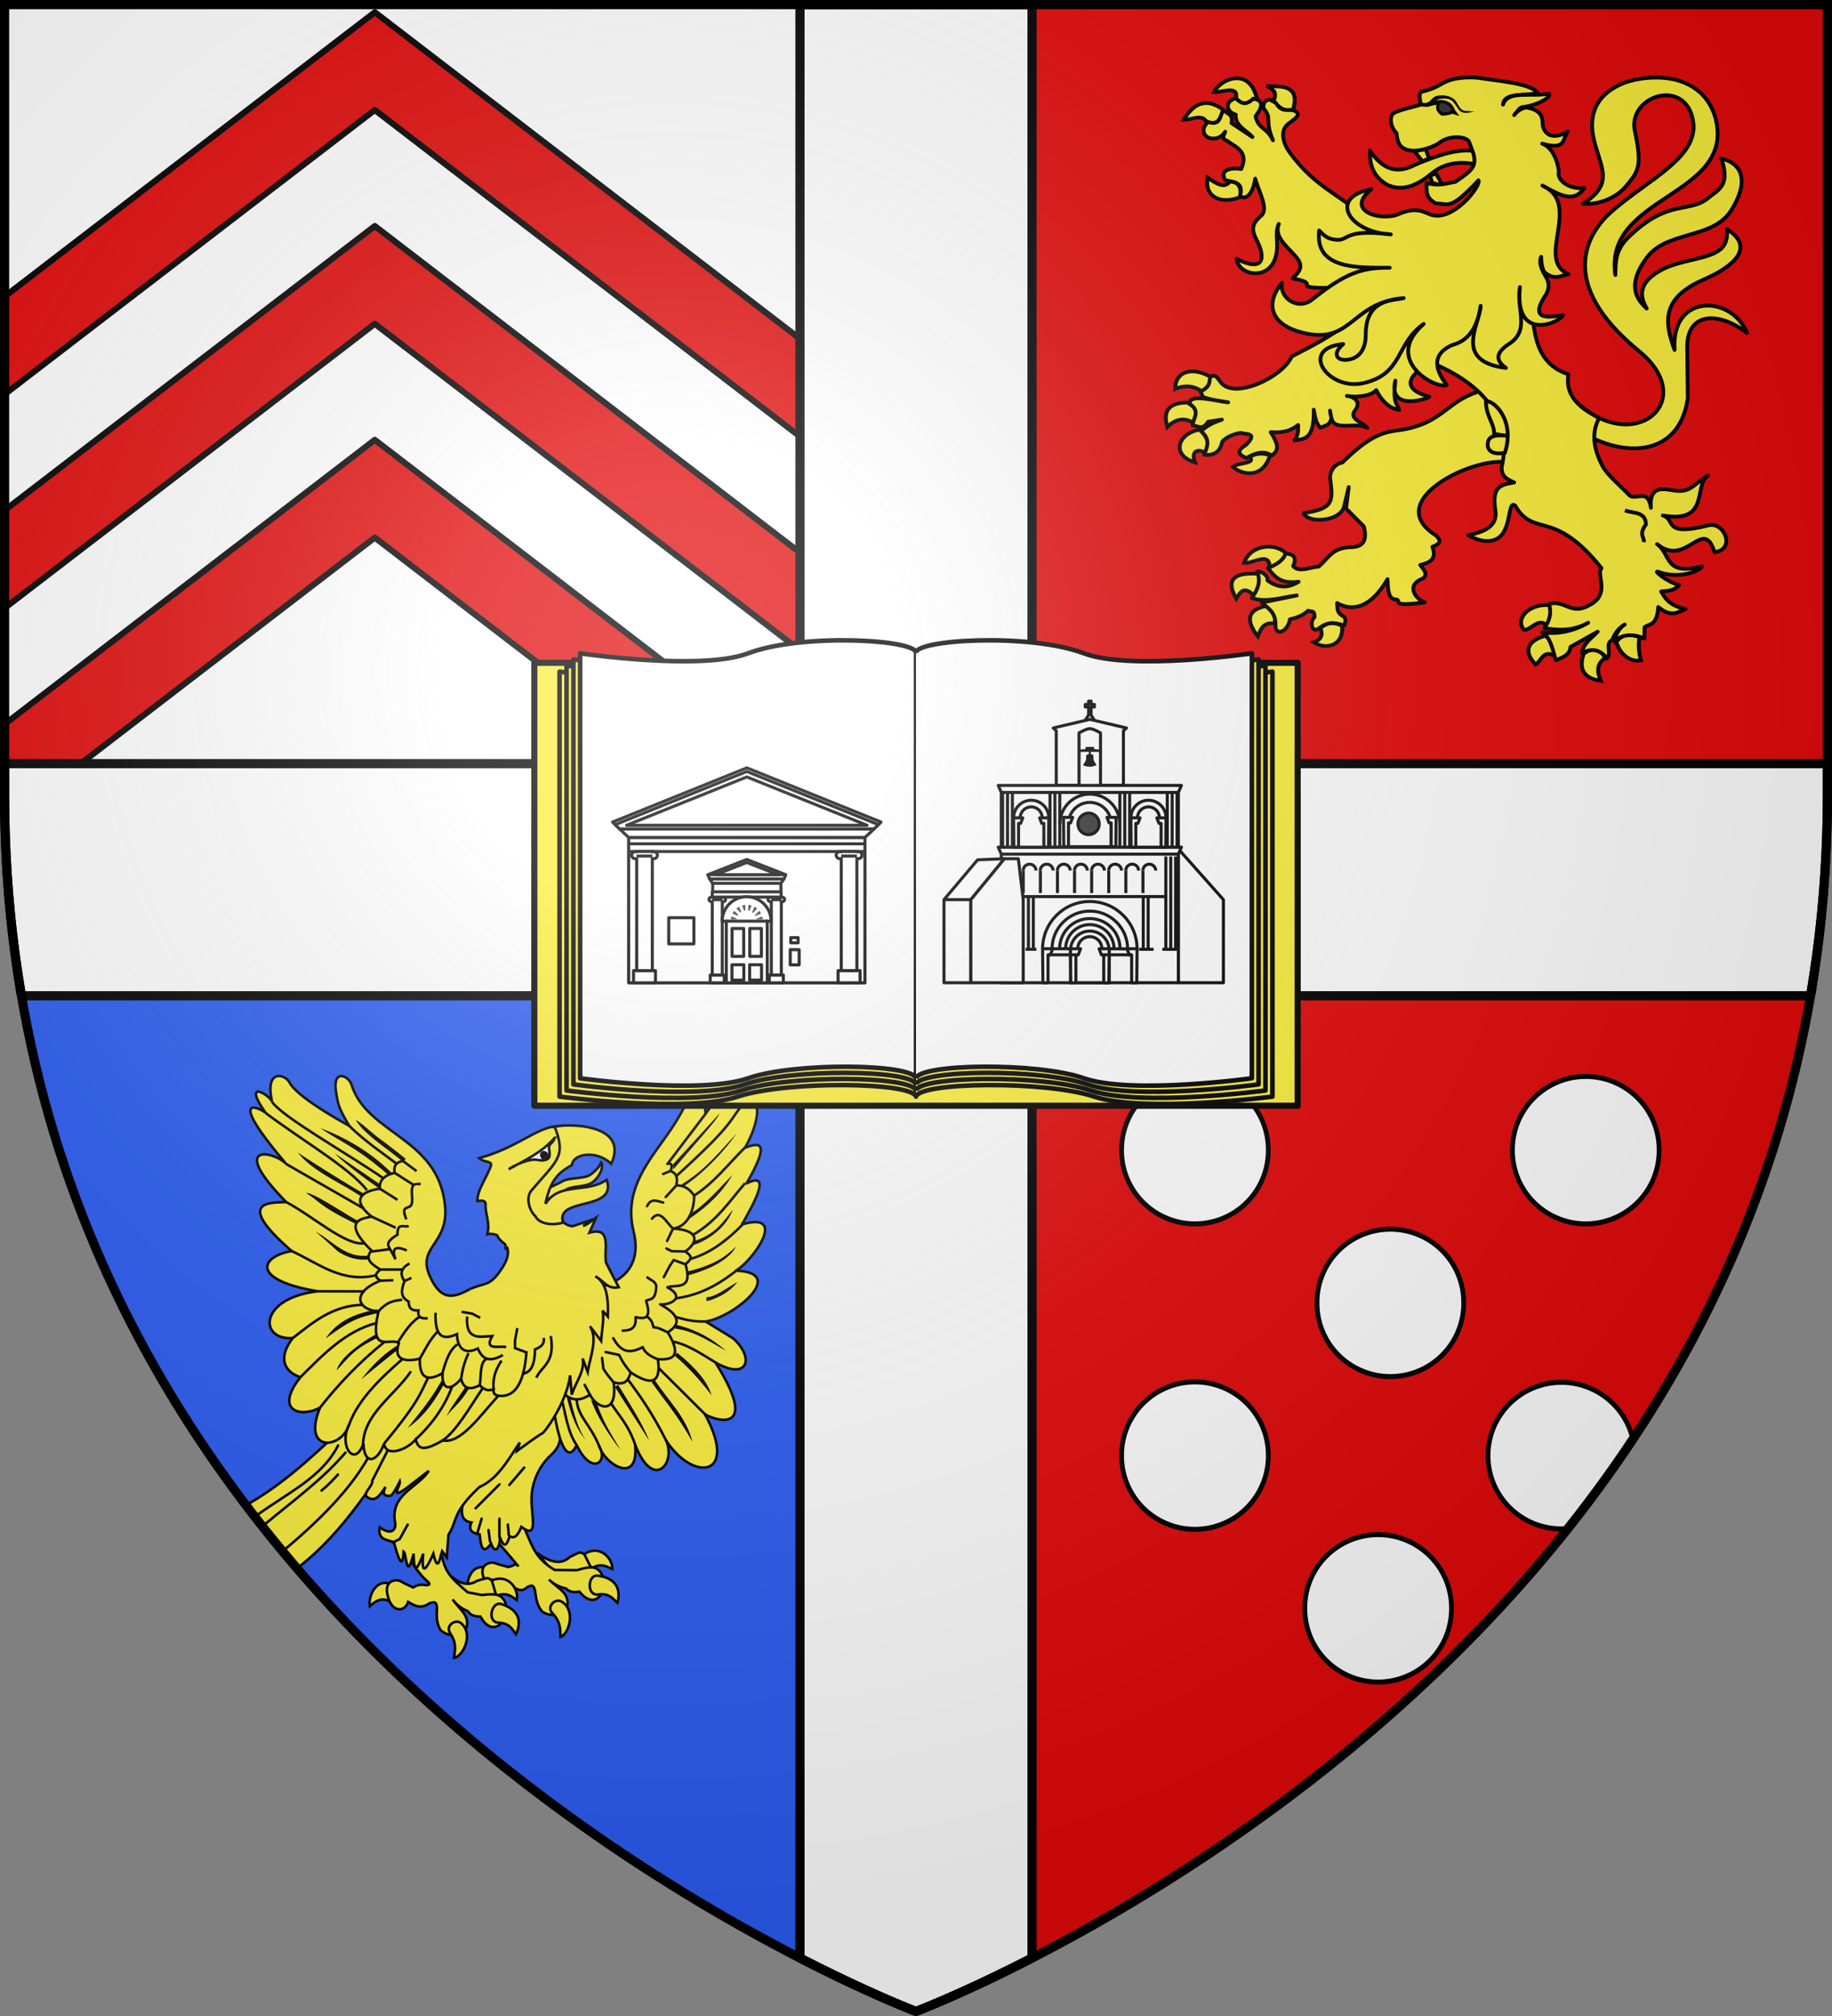 <svg xmlns="http://www.w3.org/2000/svg" xmlns:xlink="http://www.w3.org/1999/xlink" width="600" height="660" version="1.0"><rect width="100%" height="100%" fill="#808080" stroke="none"/><defs><g id="b"><path id="a" d="M0 0v1h.5L0 0z" transform="rotate(18 3.157 -.5)"/><use xlink:href="#a" transform="scale(-1 1)" width="810" height="540"/></g><g id="c"><use xlink:href="#b" transform="rotate(72)" width="810" height="540"/><use xlink:href="#b" transform="rotate(144)" width="810" height="540"/></g><g id="f"><path transform="rotate(18 3.157 -.5)" d="M0 0v1h.5L0 0z" id="e"/><use height="540" width="810" transform="scale(-1 1)" xlink:href="#e"/></g><g id="g"><use height="540" width="810" transform="rotate(72)" xlink:href="#f"/><use height="540" width="810" transform="rotate(144)" xlink:href="#f"/></g><path id="o" d="M-298.5-298.5h597V-40C298.5 246.31 0 358.5 0 358.5S-298.5 246.31-298.5-40v-258.5z"/><path d="M2.922 27.672c0-5.951 2.317-9.843 5.579-11.012 1.448-.519 3.307-.273 5.018 1.447 2.119 2.129 2.736 7.993-3.483 9.121.658-.956.619-3.081-.714-3.787-.99-.524-2.113-.253-2.676.123-.824.552-1.729 2.106-1.679 4.108H2.922z" id="d"/><radialGradient id="p" gradientUnits="userSpaceOnUse" cx="-80" cy="-80" r="405"><stop style="stop-color:#fff;stop-opacity:.31" offset="0"/><stop style="stop-color:#fff;stop-opacity:.25" offset=".19"/><stop style="stop-color:#6b6b6b;stop-opacity:.125" offset=".6"/><stop style="stop-color:#000;stop-opacity:.125" offset="1"/></radialGradient></defs><path style="fill:#2b5df2;stroke-width:3" d="M1.5 1.5V260c0 9.525.33 18.858.969 28C21.03 553.65 300 658.5 300 658.5V1.5H1.5z"/><path style="fill:#e20909;stroke-width:3" d="M300 1.5v657S578.97 553.65 597.531 288c.64-9.142.969-18.475.969-28V1.5H300z"/><path style="opacity:1;fill:#e20909;fill-opacity:1;stroke:none;stroke-width:2;stroke-linecap:butt;stroke-linejoin:round;stroke-miterlimit:4;stroke-dasharray:none;stroke-opacity:1" d="M300 1.5V288h297.531c.64-9.142.969-18.475.969-28V1.5H300z"/><path d="M0-298.5V-12h-297.531a401.581 401.581 0 0 1-.969-28v-258.5H0z" style="opacity:1;fill:#fff;fill-opacity:1;stroke:none;stroke-width:2;stroke-linecap:butt;stroke-linejoin:round;stroke-miterlimit:4;stroke-dasharray:none;stroke-opacity:1" transform="translate(300 300)"/><path style="opacity:1;fill:#e20909;fill-opacity:1;stroke:#000;stroke-width:2;stroke-linecap:butt;stroke-linejoin:round;stroke-miterlimit:4;stroke-dasharray:none;stroke-opacity:1" d="M122.75 4 1.5 97.094v32L122.75 36 300 172.094v-32L122.75 4zm0 70L1.5 167.094v32L122.75 106 300 242.094v-32L122.75 74zm0 70L1.5 237.094V260c0 3.035.059 6.036.125 9.031L122.75 176l145.875 112H300v-7.906L122.75 144z"/><path style="opacity:1;fill:#fff;fill-opacity:1;stroke:#000;stroke-width:3;stroke-linejoin:round;stroke-opacity:1" d="M-38-298.5V-50h-260.5v10c0 9.525.33 18.858.969 28a382.734 382.734 0 0 0 4.562 38H-38v315.031C-14.895 352.9 0 358.5 0 358.5s14.896-5.601 38-17.469V26h254.969a382.74 382.74 0 0 0 4.562-38c.64-9.142.969-18.475.969-28v-10H38v-248.5h-76z" transform="translate(300 300)"/><g transform="translate(300 300)"><path d="m368.68 951.052 1.388 12.455c6.84-3.27 11.943 1.544 15.189 6.022 3.16-9.012-2.58-25.462-16.576-18.477zM298.6 964.927c-10.616 1.171-11.718-25.449-.237-26.955 1.034-.136 7.97 3.507 7.97 3.507 6.556 6.178 15.226 4.454 25.49-3.232l-18.494 22.171-14.73 4.51z" style="opacity:1;fill:#fcef3c;fill-opacity:1;stroke:#000;stroke-width:2;stroke-miterlimit:4;stroke-dasharray:none;stroke-opacity:1" transform="matrix(-.42 0 0 .42 15.28 -185.68)"/><path d="m295.03 939.216-5.564 11.228c-7.582-4.909-12.528-1.159-16.332.465-.182-8.64 10.002-19.546 21.896-11.693z" style="opacity:1;fill:#fcef3c;fill-opacity:1;stroke:#000;stroke-width:2;stroke-miterlimit:4;stroke-dasharray:none;stroke-opacity:1" transform="matrix(-.42 0 0 .42 15.28 -185.68)"/><path style="opacity:1;fill:#fcef3c;fill-opacity:1;stroke:#000;stroke-width:2;stroke-miterlimit:4;stroke-dasharray:none;stroke-opacity:1" d="M368.5 923.137c3.316-3.87-16.18 18.13-22.037 25.699 1.61-3.528 3.44-.116 8.07.38 2.93-.994 5.543-1.249 10.553-3.113 2.896-1.078 15 .974 6.315 15.855-5.33 9.13-13.893 6.865-15.07-.968-5.127 1.944-10.61 10.118-16.705 4.01-3.616-1.702-4.734-2.137-6.123 2.342-.923 7.79-1.908 12.194-5.655 16.717-10.999 7.248-24.723-1.642-18.1-12.91 2.331-3.968 5.871-5.635 12.856-12.09-4.78 4.576-9.358 5.97-13.434 7.054-2.458 2.58-5.457 3.062-10.32 2.353-14.15 17.711-25.429-5.958-15.373-16.457 2.646-1.915 4.346-4.318 17.277-.273l17.418-.167c15.946-9.53 17.508-19.2 25.649-37.395l24.678 8.963z" transform="matrix(-.42 0 0 .42 15.28 -185.68)"/><path d="M284.858 956.012c7.523-.827 8.617 15.996-.788 14.667-8.735-1.234-11.614 3.65-14.884 6.561-3.64-13.824 4.472-19.997 15.672-21.228zM313.137 976.024c4.673-2.497 11.744 4.224 6.679 9.395-6.935 7.081-5.943 13.668-6.18 18.38-6.963-2.483-12.212-21.517-.5-27.775zM442.787 964.54l3.53 12.024c6.168-4.407 12.03-.553 16.004 3.294 1.547-9.424-6.962-24.627-19.534-15.318zM375.139 984.465c-10.251 2.996-15.959-23.028-4.914-26.505.994-.313 8.459 2.07 8.459 2.07 7.528 4.946 15.767 1.743 24.54-7.609l-14.363 25.046-13.722 6.998z" style="opacity:1;fill:#fcef3c;fill-opacity:1;stroke:#000;stroke-width:2;stroke-miterlimit:4;stroke-dasharray:none;stroke-opacity:1" transform="matrix(-.42 0 0 .42 15.28 -185.68)"/><path style="opacity:1;fill:#fcef3c;fill-opacity:1;stroke:#000;stroke-width:2;stroke-miterlimit:4;stroke-dasharray:none;stroke-opacity:1" d="m367.158 959.764-3.53 12.024c-8.318-3.518-12.538 1.034-16.003 3.294-1.679-8.477 6.456-20.986 19.533-15.318z" transform="matrix(-.42 0 0 .42 15.28 -185.68)"/><path d="M436.465 933.708c2.594-4.387-8.832 17.822-18.263 25.982-1.807 1.563-4.239 3.662.23 3.713 5.274-.88 7.427.24 10.103 1.785 2.713-1.487 5.243-2.192 9.853-4.898 2.665-1.565 14.941-1.646 8.972 14.518-3.662 9.917-12.49 9.173-15.008 1.664-4.712 2.804-9.734 5.897-16.798.941-3.856-1.049-5.033-1.284-5.623 3.369.444 7.832.238 12.34-2.666 17.445-9.573 9.048-24.632 2.676-20.068-9.57 1.608-4.314 4.805-6.57 10.563-14.139-3.913 5.335-8.18 7.504-12.006 9.279-1.972 2.968-4.842 3.963-9.753 4.11-10.86 19.899-26.078-1.453-17.998-13.538 2.273-2.346 3.53-5.008 16.966-3.27l10.998-2.107c14.049-12.154 19.327-16.336 21.392-37.065l29.106 1.781z" style="opacity:1;fill:#fcef3c;fill-opacity:1;stroke:#000;stroke-width:2;stroke-miterlimit:4;stroke-dasharray:none;stroke-opacity:1" transform="matrix(-.42 0 0 .42 15.28 -185.68)"/><path style="opacity:1;fill:#fcef3c;fill-opacity:1;stroke:#000;stroke-width:2;stroke-miterlimit:4;stroke-dasharray:none;stroke-opacity:1" d="M360.058 978.07c7.264-2.12 11.264 14.258 1.77 14.582-8.816.302-10.803 5.612-13.517 9.046-5.986-12.982.931-20.47 11.747-23.627zM391.382 992.869c4.168-3.27 12.299 2.12 8.209 8.093-5.6 8.177-3.479 14.492-2.895 19.172-7.288-1.235-15.762-19.068-5.314-27.265z" transform="matrix(-.42 0 0 .42 15.28 -185.68)"/><path style="opacity:1;fill:#fcef3c;fill-opacity:1;stroke:#000;stroke-width:2;stroke-linecap:round;stroke-linejoin:round;stroke-opacity:1" d="M433.154 847.324c27.162 35.062 46.442 72.576 86.62 103.588l37.087-50.877c-32.241-18.673-56.931-43.822-82.877-67.8" transform="matrix(-.42 0 0 .42 15.28 -185.68)"/><path style="opacity:1;fill:none;fill-opacity:1;stroke:#000;stroke-width:2;stroke-linecap:round;stroke-linejoin:round;stroke-opacity:1" d="M530.28 937.047c-23.783-20.015-55.122-48.355-70.476-80.286M545.107 916.78c-23.115-19.309-45.984-35.753-63.758-56.617M550.501 908.994c-25.728-18.528-50.884-29.764-63.483-54.5M487.183 877.206c3.511 3.905 7.066 7.825 12.716 12.443" transform="matrix(-.42 0 0 .42 15.28 -185.68)"/><path d="M309.91 833.34c7.48 11.785-1.174 17.43 11.641 29.18 7.28 6.676 13.274 17.735 14.44 29.705 1.442 14.82-6.609 36.874 8.137 25.744 2.285 5.674 4.916 9.828 9.073 7.265 1.655 4.84 3.812 11.676 7.688.6-.7 5.376 3.061 15.697 6.836 5.17 8.167 11.653 8.278-3.454 8.848-7.164 5.35-.932 9.352-2.784 6.477-9.324 6.065-.74 8.982-4.914 6.618-14.85 5.412-7.886 4.906-17.193 6.907-25.899L355.71 833.02l-45.801.32z" style="opacity:1;fill:#fcef3c;fill-opacity:1;stroke:#000;stroke-width:2;stroke-miterlimit:4;stroke-dasharray:none;stroke-opacity:1" transform="matrix(-.42 0 0 .42 15.28 -185.68)"/><path style="opacity:1;fill:none;fill-opacity:1;stroke:#000;stroke-width:2;stroke-linecap:round;stroke-linejoin:round;stroke-opacity:1" d="m378.62 923.577-3.48-11.989M379.78 903.466l-18.563-18.563M353.482 885.29l-11.602-13.536M361.217 926.284v-14.696M368.565 929.378l1.16-8.895M353.869 924.737l.773-8.508" transform="matrix(-.42 0 0 .42 15.28 -185.68)"/><path style="opacity:1;fill:#fcef3c;fill-opacity:1;stroke:#000;stroke-width:2;stroke-linecap:round;stroke-linejoin:round;stroke-opacity:1" d="M287.38 732.46c-8.901-2.143-39.585-9.194-30.75-44.94 7.27-29.404-8.618-50.484-22.47-69.775-10.979-15.292-20.445-29.565-22.47-44.348-12.056 5.412-10.174 14.308-11.234 22.47-5.668-7.558-10.3-15.312-20.105-23.062-9.77-7.722-19.336-2.61-11.235 13.01-13.942-3.13-9.714 18.664.592 36.66-11.687-4.498-20.063-4.961-1.183 27.793-19.637-9.878-6.66 14.12 3.548 31.93-36.705-10.597-8.03 28.758 4.73 36.071-40.873 1.468 1.958 36.504 23.653 39.618l-21.287 13.009c-17.22 15.186-11.889 33.64 13.6 18.922-36.721 58.382 2.835 44.372 8.278 40.21-26.87 49.24 8.91 53.326 30.157 20.696-8.048 18.39 10.576 39.213 24.244 2.956-3.362 31.786 23.043 16.181 27.792 1.774-6.966 12.62 6.397 22.502 17.74-1.182 9.52 19.536 16.642-16.627 18.02-30.337M200.308 595.76l29.81 39.263" transform="matrix(-.42 0 0 .42 15.28 -185.68)"/><path style="opacity:1;fill:none;fill-opacity:1;stroke:#000;stroke-width:2;stroke-linecap:round;stroke-linejoin:round;stroke-opacity:1" d="M168.68 585.218c14.837 17.08 6.214 15.392 54.531 59.257M169.044 621.572c13.242 12.985 24.684 28.22 40.353 38.171M170.135 650.655c11.974 13.886 21.645 28.924 39.989 39.625M171.953 682.646c14.638 14.888 28.125 23.255 40.716 26.538M177.406 719c15.152 11.546 28.47 18.484 47.623 21.085M200.456 757.887c11.757.409 19.293-2.56 27.845-4.715M192.769 789.818c11.587-7.112 23.116-14.887 35.168-16.652M201.047 830.028l36.706-36.504M231.204 850.724c10.69-21.332 21.18-36.237 31.633-49.929M255.448 853.68c5.586-16.192 13.093-22.776 19.749-33.617M283.24 855.454c7.515-18.383 16.738-22.816 17.768-36.846M300.98 854.272c7.184-10.485 8.432-23.64 11.661-35.664" transform="matrix(-.42 0 0 .42 15.28 -185.68)"/><path style="opacity:1;fill:#fcef3c;fill-opacity:1;stroke:#000;stroke-width:2;stroke-linecap:round;stroke-linejoin:round;stroke-opacity:1" d="M230.118 635.023c-3.75-.782-3.908 1.58-2.209 5.566-5.9 2.01-5.401 6.58-4.609 11.267-6.26-.377-10.822 3.229-13.903 7.887-.137 9.996 4.116 24.307 16.464 25.66-22.834 1.455-18.234 12.019-9.475 17.925-7.773 4.77-2.881 7.166-.256 9.987-6.043 20.803 6.89 15.403 14.084 17.925M230.214 731.24c-15.446 8.505-.837 14.086 5.634 13.317-13.491 7.255-17.626 14.51-5.89 21.766-11.496 18.989-3.79 21.6 7.682 20.999-2.881 20.28 6.442 19.907 21.255 10.243 1.577 5.942 4.312 10.517 13.316 7.682-3.469 25.276 12.29 21.492 18.437 9.731 6.662 4.462 12.63 4.757 17.926 1.024l12.036-10.243" transform="matrix(-.42 0 0 .42 15.28 -185.68)"/><path style="opacity:1;fill:none;fill-opacity:1;stroke:#000;stroke-width:2;stroke-linecap:round;stroke-linejoin:round;stroke-opacity:1" d="M242.25 677.72c-6.514-7.95-11.117 3.217-16.39 7.683l4.61 9.73M245.835 723.558c-2.637 2.14-6.741 3.181-6.914 7.17.62 11.27 4.784 9.245 7.938 11.012-4.695 14.752 1.515 14.11 8.195 12.804-.837 8.914 4.075 10.357 9.987 10.499" transform="matrix(-.42 0 0 .42 15.28 -185.68)"/><path style="opacity:1;fill:none;fill-opacity:1;stroke:#000;stroke-width:2;stroke-linecap:round;stroke-linejoin:round;stroke-opacity:1" d="M229.958 766.323c3.797-1.66 7.848-4.08 11.011-3.841 1.067-2.62.664-4.947 4.866-8.195M237.64 787.322c6.607-2.489 10.636-5.621 11.78-9.475 13.243 7.106 18.538.761 23.047-6.914M258.895 797.565c2.987-3.584 5.975-7.31 8.963-13.572l10.499-2.305M272.21 805.247c3.284-3.818 6.02-7.363 7.94-10.5l1.024-8.45M290.648 814.978l4.098-7.682M216.13 713.315l9.219-3.329 3.073 4.61 4.609 8.706M216.386 703.328l10.499-.256 4.097-2.049M233.543 665.172c4.505-.997 9.336-3.949 12.548 2.817M223.3 651.856l8.194 8.963M227.91 640.589l5.633 2.305" transform="matrix(-.42 0 0 .42 15.28 -185.68)"/><path style="opacity:1;fill:#000;fill-opacity:1;stroke:none;stroke-width:3;stroke-linecap:butt;stroke-linejoin:miter;stroke-opacity:1" d="M179.125 670.625c7.101 18.801 27.21 26.849 31.12 27.703l-.828-3.118c-17.219-5.358-22.91-15.649-30.292-24.585zM179.563 643.625c10.47 18.769 29.326 31.398 34.073 34.4l-.386-3.681c-11.427-6.102-22.411-19.223-33.688-30.719zM176.066 611.201c18.895 26.49 40.347 41.085 42.621 41.924l.079-2.32c-19.163-11.802-29.839-26.257-42.7-39.604zM189.621 595.793c1.571 5.04 21.801 26.575 36.006 43.584l.342-3.877-36.348-39.707zM176.719 699.438c7.204 14.527 34.235 21.642 37.203 22.424l.718-2.938c-22.422-5.354-30.743-12.592-37.921-19.486zM175.625 727.125c6.675 9.022 19.673 14.392 24.188 14.781l-.125-3c-6.114.253-15.135-6.751-24.063-11.781zM224.531 760.25c-14.682 3.222-28.111 9.892-40.062 20.625 20.419-12.2 26.968-15.487 40.656-17.688l-.594-2.937zM222.594 782.313c-14.541 11.68-23.847 22.746-26.781 33.062 9.942-13.077 19.48-23.15 28.687-30.75l-1.906-2.313zM240 803.625c-10.148 15.763-24.582 28.667-29.281 48.063 11.652-20.805 21.328-31.723 31.75-46.375L240 803.625zM268.594 807.344c-9.078 15.03-19.486 30.822-24.063 43.281l26.688-41.844-2.625-1.437zM285.125 822.156c-5.624 16.094-12.152 24.948-18.406 36 8.928-11.298 18.79-26.885 23.042-39.097l-4.636 3.097zM305.875 817.938c-2.77 11.723-6.31 24.898-12.154 32.41 8.514-9.152 12.589-23.596 14.998-33.504l-2.844 1.093z" transform="matrix(-.42 0 0 .42 15.28 -185.68)"/><path d="M282.005 633.583c.36 3.263 5.567 8.209 8.89 10.267 4.483 2.778 16.417 1.725 21.751 5.03 4.43 2.745 12.913 4.949 13.54 9.29l-6.829 10.49c.06-3.436-5.538-10.73-10.038-13.518-4.943-3.063-15.723-2.02-20.594-5.687-6.401-4.82-9.053-13.025-6.72-15.872z" style="fill:#fcef3c;fill-opacity:1;fill-rule:nonzero;stroke:#000;stroke-width:2;stroke-linecap:round;stroke-linejoin:round;stroke-miterlimit:4;stroke-dasharray:none;stroke-dashoffset:0;stroke-opacity:1;display:inline" transform="matrix(-.42 0 0 .42 15.28 -185.68)"/><path d="m316.844 605.594-11.531 13.718 30.437 45.22-18.656 12.655-5-.812c.309 2.178-.058 5.87-7.688 7.313l-16.875-5.563c2.845 1.678 5.565 3.847 8.469 5.313-3.988-1.34-6.973-4.316-10.156-6.532l5.219 11.782c-18.127-5.192-10.929 13.572-13.063 23.53l-9.813 18.97c8.975 1.947 12.209-5.665 18.313-8.5-8.672 4.524-10.399 16.698-9.813 31.406l4.125-4.75c-1.452 5.904.608 15.682 1.094 23.718l8.75-11.5c-6.31 9.778-.295 23.35 1.719 35.688l3.969-10.563c-1.981 9.812 5.616 18.842 8.469 28.25l1.312-15.062c2.272 19.967 18.923 43.566 21.594 45.125 4.715 2.753 12.185 8.272 19.625 13.75l-1.969-6.531c9.067 13.42 16.985 28.332 31.375 34.656 21.733 20.467 16.632 25.136 24.219 37.281l1.312 17.657 3.594-4.907c1.89 5.436 3.235 17.518 6.875 1.969 6.894 15.685 9.33 15.045 7.844 0 3.864 10.517 7.337 17.931 7.531 0 5.759 22.236 5.392.111 7.844-1.625.525 10.286 2.339 12.164 7.5-7.219 5.26-2.177 12.844-1.72 11.125-11.75-10.519 7.557-12.783.25-12.094-3.281 4.35-22.282-17.386-27.2-26.219-40.719l14.313 11.125c17.83 13.804 7.576.469 8.344-2.781 3.237 6.399 6.025 10.991 7.406 11.094 4.473.333 6.644-.959 3.687-6.938 6.832 11.104 9.913 9.993 12.938 8.782 6.902-2.764-3.476-9.323-2.563-13.532l-76.253-149.373c-13.012-5.888-15.308-1.238-25.684-17.47-2.788-4.362-5.028-10.186-3.313-14.72l1.188.407a9.522 9.522 0 0 1 .281-2.906 9.137 9.137 0 0 1 1.375-1.282c2.842-2.173 4.156-4.076 5-5.968 2.322-1.044 5-1.414 7.656-.844-2.309-8.627 1.785-16.596 1.344-22.781-.317-4.44 4.104-3.25 6.406-3.094.071-7.94-5.228-14.738-10.125-26.281-2.431-5.732 4.528-3.151 8.781-7.157-29.818-8.235-44.04-23.316-60.218-24.968z" style="opacity:1;fill:#fcef3c;fill-opacity:1;stroke:#000;stroke-width:2;stroke-miterlimit:4;stroke-dasharray:none;stroke-opacity:1;display:inline" transform="matrix(-.42 0 0 .42 15.28 -185.68)"/><path style="fill:#fcef3c;fill-opacity:1;fill-rule:evenodd;stroke:#000;stroke-width:2;stroke-linecap:butt;stroke-linejoin:miter;stroke-miterlimit:4;stroke-dasharray:none;stroke-opacity:1;display:inline" d="M318.052 606.304c-4.036-2.47-59.312-4.676-43.99 28.698 10.947-10.853 29.804-8.312 30.612.966 11.818 6.346 17.104 13.223 20.666 30.158-11.112-17.313-32.548-7.818-47.753-18.738-8.575 25.174 40.329 12.874 34.028 33.505 15.411 3.821 21.218-3.513 21.263-4.719 5.341-4.94 7.952-14.987 3.353-20.406-19.88-23.425-27.289-26.09-18.18-49.464z" transform="matrix(-.42 0 0 .42 15.28 -185.68)"/><path style="fill:#fff;fill-opacity:1;fill-rule:evenodd;stroke:#000;stroke-width:2;stroke-linecap:butt;stroke-linejoin:miter;stroke-miterlimit:4;stroke-dasharray:none;stroke-opacity:1;display:inline" d="M318.147 614.738c9.888 11.333 23.245 17.541 35.892 24.48-5.139-3.495-16.419-8.6-22.502-7.287-3.709.801-8.484.551-9.297-2.695-.603-2.41.72-6.2.104-8.254-.617-2.055-3.172-2.375-4.197-6.244z" transform="matrix(-.42 0 0 .42 15.28 -185.68)"/><path style="fill:#000;fill-opacity:1;stroke:none;stroke-width:1.704;stroke-miterlimit:4;stroke-dasharray:none;stroke-opacity:1" d="M99.792 306.77a1.539 1.539 0 1 1-3.077 0 1.539 1.539 0 1 1 3.077 0z" transform="matrix(-.711 .517 .62 .854 -241.99 -234.41)"/><path style="opacity:1;fill:none;fill-opacity:1;stroke:#000;stroke-width:2;stroke-linecap:round;stroke-linejoin:round;stroke-opacity:1" d="m444.367 930.152-5.415-2.708-6.188-11.215" transform="matrix(-.42 0 0 .42 15.28 -185.68)"/><path style="opacity:1;fill:#fcef3c;fill-opacity:1;stroke:#000;stroke-width:2;stroke-linecap:butt;stroke-linejoin:miter;stroke-opacity:1" d="M326.635 770.63c-.144 3.018-.494 6.035 6.88 9.053.124 14.69 4.432 17.66 9.316 19.016M321.204 769.182c-3.762 21.301 7.255 23.317 11.225 32.59" transform="matrix(-.42 0 0 .42 15.28 -185.68)"/><path style="opacity:1;fill:#fcef3c;fill-opacity:1;stroke:#000;stroke-width:2;stroke-linecap:butt;stroke-linejoin:miter;stroke-opacity:1" d="M384.153 732.658c11.784 6.214 22.154 10.529 31.377-10.176 10.347-23.23-15.045-24.414-11.872-55.121 5.498-53.216 60.699-55.126 72.93-94.13 2.239-7.142 15.46-12.786 11.872 6.784-1.291 7.04-1.04 10.497-10.176 25.44 30.678-17.046 43.427-27.74 46.64-33.92 3.394-6.528 19.522-10.99 13.569 15.264 1.13-5.25 24.095-18.828 5.088 8.48 3.01-3.161 33.042-18.116-16.112 39.857 9.264-10.118 46.295-17.514 0 29.68 11.702.527 41.482-1.643-4.24 38.162 24.137 4.116 32.882 22.41-20.353 31.377 46.023 5.223 46.178 38.37 19.505 36.464 10.67 13.707 8.5 25.504-5.937 30.52 20.516 25.96.14 31.913-15.264 23.754 14.489 35.763-17.495 32.298-22.896 12.72 8.734 16.68-4.11 34.767-11.025 15.264-.462 16.908-10.613 15.088-16.112 0-1.29 11.298-18.514 4.406-24.511-3.218-2.03 5.29-3.307 11.331-21.282.674-13.72 3.021-28.62-18.693-43.25-34.769-17.242 2.11-20.785-19.096-22.048-34.768" transform="matrix(-.42 0 0 .42 15.28 -185.68)"/><path style="opacity:1;fill:#fcef3c;fill-opacity:1;stroke:#000;stroke-width:2;stroke-linecap:butt;stroke-linejoin:miter;stroke-opacity:1" d="M435.273 632.299c4.277 1.226 8.942 2 7.604 9.777 9.177 1.978 12.046 6.48 11.588 12.312 9.162 1.185 25.58 6.126 6.518 21.728 4.676 1.364 25.444 1.83 0 26.435 5.782 6.812-.376 10.87-6.88 14.847 3.198 2.542 5.373 5.197 0 8.69M362.105 815.764c2.38-.479 4.134-1.584 3.64-4.938 3.065.58 5.934 1.751 10.864-3.26 8.385 4.408 12.855 2.105 14.484-5.07 7.759 9.409 15.236 9.502 14.485-4.345 13.204 7.712 18.042 2.28 17.744-11.225 7.949 1.773 21.555 3.246 16.296-12.313 7.178-4.474 23.519 9.377 15.933-24.624 15.461-.9 22.566-14.026-1.448-23.9" transform="matrix(-.42 0 0 .42 15.28 -185.68)"/><path style="opacity:1;fill:none;fill-opacity:1;stroke:#000;stroke-width:2;stroke-linecap:butt;stroke-linejoin:miter;stroke-opacity:1" d="M478.284 605.455c-12.3 11.986-24.6 20.152-36.9 29.46M538.493 586.799c-8.342 11.865-57.828 39.611-86.742 59.417M543.581 595.28c-26.353 20.07-65.828 42.953-78.976 60.195M527.469 635.136l-60.692 34.824M527.469 664.817c-20.496 10.698-47.407 35.142-61.416 31.94M523.229 702.978c-20.83 9.462-39.133 25.42-66.229 18.765M502.876 734.355l-36.46.063M522.38 770.82c-15.99-12.376-31.408-25.681-54.878-25.9M516.444 801.339c-17.707-17.587-35.003-35.88-59.266-42.23M501.18 825.093c-14.167-17.973-30.393-35.26-50.343-51.306M478.307 837.898c-7.186-19.344-23.862-35.236-41.5-50.778M406.005 850.917c-10.62-6.7-21.24-25.472-31.86-41.214M426.636 849.859c-13.383-12.355-22.918-26.152-28.575-41.404M451.147 853.077c-27.86-33.56-28.514-39.917-34.371-51.477M467.61 854.02c-.491-24.24-24.68-38.322-37.407-57.317" transform="matrix(-.42 0 0 .42 15.28 -185.68)"/><path style="opacity:1;fill:#000;fill-opacity:1;stroke:none;stroke-width:3;stroke-linecap:butt;stroke-linejoin:miter;stroke-opacity:1" d="M455.563 614.688a487.097 487.097 0 0 0-21.25 16.437l1.906 2.344c6.553-5.38 14.355-10.948 21.219-16.438 6.863-5.489 12.805-10.853 15.718-16.25-4.343 2.264-13.235 10.727-17.594 13.907zM445.313 641.906l1.968 2.25c24.941-21.788 36.188-25.341 53.656-37.031-34.23 12.691-51.939 31.61-55.625 34.781zM453.625 651.438l1.75 2.437c10.961-7.51 29.139-21.116 33.996-26.882l-35.746 24.444zM467.031 658.188l1.719 2.468c16.735-11.323 38.02-19.611 49.594-34.375-7.36 4.932-32.586 21.15-51.313 31.907zM471.594 679.219l1.312 2.718c27.901-13.54 27.536-16.745 38.875-24.125-4.356-1.519-37.319 21.018-40.187 21.407zM504.438 687.844c-6.864 3.828-12.725 9.082-19.063 13.031-6.338 3.95-13.059 6.63-21.938 5.625l-.343 2.969c9.653 1.093 17.236-1.926 23.875-6.063l17.469-15.562zM456.531 748.469l-.594 2.937c16.003 3.255 22.388 6.18 40.72 19.719-12.058-18.57-34.14-21.256-40.126-22.656zM457.5 767.906l-1.25 2.75c19.783 9.14 23.43 16.767 31.906 25.282-3.276-12.456-26.712-25.945-30.656-28.032zM441.375 776.844l-1.656 2.5c7.74 5.866 18.81 15.06 29.312 23.687-10.957-14.012-19.577-20.832-27.656-26.187zM406.438 804.125l-2.657 1.375c6.952 12.476 14.4 24.827 28.938 35.406-7.181-9.563-17.194-20.5-26.281-36.781zM387.563 808.625 385 810.188c7.015 11.875 13.826 16.201 17.47 21.687-2.657-5.978-6.096-10.081-14.908-23.25z" transform="matrix(-.42 0 0 .42 15.28 -185.68)"/><path style="opacity:1;fill:none;fill-opacity:1;stroke:#000;stroke-width:2;stroke-linecap:butt;stroke-linejoin:miter;stroke-opacity:1" d="m442.877 642.076-15.933 10.14M454.465 654.388l-13.76 8.691M460.983 676.116l-18.83 8.69M461.695 703.457l-15.197-1.993M454.103 717.398h-17.382M454.103 726.089l-10.14-.362M455.551 749.989c-7.473-8.287-12.854-8.205-18.468-9.053M440.466 774.183c-5.266-8.221-10.502-16.48-18.592-20.935M423.322 786.926c-4.247-7.196-7.323-14.392-14.242-21.588M405.695 798.22c-2.6-9.133-5.322-18.115-11.705-22.52M391.093 802.497c-.984-6.008-1.98-12.024-5.793-19.917M376.609 807.567c-1.36-7.332.237-17.62-5.432-20.641M365.746 810.826c.542-6.372-.013-13.214-6.157-22.452M435.978 633.173l-10.12 7.455" transform="matrix(-.42 0 0 .42 15.28 -185.68)"/><path style="opacity:1;fill:#fcef3c;fill-opacity:1;stroke:#000;stroke-width:2;stroke-linecap:butt;stroke-linejoin:miter;stroke-opacity:1" d="M422.598 650.767s4.282-.42 5.447.748c3.403 3.408-.43 11.847 2.158 15.91.971 1.525 4.356 1.598 5.07 3.259.916 2.134-1.449 7.605-1.449 7.605M432.013 683.358c3.147 1.67 8.97-3.352 8.691 6.88 9.614 5.663 7.436 8.378 5.794 11.226l-4.345 7.967M431.29 712.69c6.879 3.578 7.72 8.253 3.983 13.76 2.002 5.93 4.15 11.888-3.26 15.934-.108 6.54-3.697 6.99-7.604 6.88.807 6.563-3.369 6.148-7.243 6.157M411.01 751.075c.785 20.533-6.915 21.009-16.657 16.658-.445 11.447-6.195 16.194-16.296 11.226-3.697 8.614-9.11 10.914-19.555 5.07" transform="matrix(-.42 0 0 .42 15.28 -185.68)"/><path style="opacity:1;fill:#fcef3c;fill-opacity:1;stroke:#000;stroke-width:2;stroke-linecap:butt;stroke-linejoin:miter;stroke-opacity:1" d="M355.967 777.872c5.467-1.315 17.671 3.145 10.864-8.69 9.746.579 20.958 3.722 19.555-15.21M435.332 726.363l-5.491-2.447M376.246 755.059l6.157-3.26 8.328-1.448M340.14 781.997l8.947-3.4v-5.794l-1.81-9.778M433.462 702.55c9.054-3.986 11.664-1.529 9.134 6.07" transform="matrix(-.42 0 0 .42 15.28 -185.68)"/><path d="M220.29-173.938c21.184 20.45 45.388.054 23.146-18.139-30.495-24.943-18.45-43.167-10.217-50.507 13.227-11.793 31.88-19.713 29.932-32.913-2.422-16.414-24.063-9.528-21.208 3.511 2.809 12.833 1.056 14.575-2.738 19.372-4.493 5.681-11.617 7.352-16.129 6.921 11.734-7.378 6.19-13.32 3.874-23.653-2.96-13.199 5.989-18.79 13.062-20.956 13.703-3.526 27.562-.007 31.31 13.658 7.158 28.46-40.894 27.785-36.488 56.866.03-5.932.32-9.478 5.306-14.232 14.226-13.559 21.538-7.97 28.614-13.85 3.46-2.876 8.08-4.365 4.62-14.25 8.083 1.848 9.996 8.787 3.587 18.892-6.739 10.623-23.415 7.168-30.812 17.282-7.25 9.911-3.65 14.968.089 18.378-2.683-4.601-2.84-9.216 4.456-13.518 3.062-1.806 5.916-2.753 13.587-4.535 8.642-2.008 11.693-4.216 11.149-10.821 11.032 6.979 1.341 14.09-8.283 18.265-15.543 6.74-14.573 15.416-10.77 25.664-1.36-20.547 20.56-20.149 26.381-6.18-10.666-8.121-21.932-7.382-21.78 5.28l.222 18.423c-3.68 25.583-31.258 20.912-45.894 6.77" style="fill:#fcef3c;fill-opacity:1;stroke:#000;stroke-width:1.387;stroke-linejoin:round;stroke-miterlimit:4;stroke-dasharray:none;stroke-opacity:1" transform="matrix(.9 0 0 .9 17.699 -12.196)"/><path style="fill:#fcef3c;fill-opacity:1;stroke:#000;stroke-width:1.387;stroke-miterlimit:4;stroke-dasharray:none;stroke-opacity:1" d="M145.496-264.987c-.1 4.764.948 9.177 6.13 12.327 5.431 2.692 10.97.563 16.545-4.148 5.892-4.847 12.98-3.996 17.455-2.795.737-2.24-.167-3.151.033-4.652-6.69-2.473-16.43 1.365-23.846 4.48-7.424 3.857-12.29.625-16.317-5.212z" transform="matrix(.9 0 0 .9 17.699 -12.196)"/><g style="fill:#fcef3c;stroke:#000;stroke-width:2.954;stroke-opacity:1"><path style="fill:#fcef3c;fill-opacity:1;stroke:#000;stroke-width:2.954;stroke-linejoin:miter;stroke-miterlimit:4;stroke-dasharray:none;stroke-opacity:1" d="M862.664 472.577c-7.188-9.211-27.082-8.293-31.832 7.086 6.816.68 19.456-9.608 19.006 3.82 8.305-.468 10.708-4.693 12.826-10.906z" transform="matrix(.437 0 0 .409 -255.605 -311.876)"/><path style="fill:#fcef3c;fill-opacity:1;stroke:#000;stroke-width:2.954;stroke-miterlimit:4;stroke-dasharray:none;stroke-opacity:1" d="M838.453 505.987c-7.478-8.031-10.06-3.885-13.504 2.243-8.187-14.961-2.04-21.175 16.37-19.903 2.197 4.713 1.025 12.246-2.866 17.66zM847.459 514.084c-13.091 2.806-16.482 10.313-6.395 24.351 2.187-5.864 4.356-11.75 12.534-10.302 1.483-4.79-.707-9.68-6.14-14.05zM887.874 531.88c2.56 5.972-.09 9.655-4.86 11.238 9.901 6.854 22.754 1.966 21.23-13.112-7.109-4.021-11.075-2.607-16.37 1.873z" transform="matrix(.437 0 0 .409 -255.605 -311.876)"/></g><path d="M184.709-177.245c-10.938 3.593-12.869 10.802-25.886 13.483-6.297 1.297-10.88-.086-23.297 12.19-3.128.631-4.616 3.503-4.502 5.522.992 8.49 1.658 11.277-9.61 12.9 1.372 3.918 13.55 3.23 14.755-2.588.189-.91 1.634-6.85 1.634-6.85l-.986 7.773 6.475 6.515c1.177 4.494.347 7.59-4.961 7.572-6.643.185-8.109 4.31-11.433 7.019-3.192.232-7.247 2.349-9.312-.156 1.712-3.879-.7-4.33-2.768-4.646-.617 2.35-3.012 4.048-6.472 5.356 2.362 2.744 4.154 5.934 11.218 4.987-4.343 2.737-8.02 1.924-11.314-.46.313-2.292-3.17-3.644-3.786-3.234 1.492 3.608.203 6.688-1.942 9.604 5.15 1.849 10.876-.247 16.394-.923l-12.727 2.585c2.186 2.102 5.071 3.405 4.962 8.127-.175 4.447 4.622 2.474 5.233-2.006 1.924-.482 4.584-1.147 6.63-3.165 1.31.563 2.483-.342 2.338 2.4-1.807 1.478-1.06 5.736 1.334 4.202 3.65-2.695 5.49-2.362 9.543-1.246.21-.985.948-2.318-.4-3.303-2.627-1.503-2.012-2.98-2.244-4.824 3.307 1.882 10.735 4.312 18.335-8.68.146 4.11.353 7.523 3.262 7.374 2.034.681-2.563 2.693 10.355 1.067-3.618-1.265-7.046-6.372-.678-8.742 2-1.624.116-3.247-1.018-4.871 4.325-.955 5.833-2.714 4.406-6.624 2.846-1.018 3.496-2.199 1.17-4.201-19.076-12.102 11.583-27.46 24.352-26.669l10.786-5.91-6.903-20.132-12.943.554z" style="fill:#fcef3c;fill-opacity:1;stroke:#000;stroke-width:1.387;stroke-linejoin:round;stroke-miterlimit:4;stroke-dasharray:none;stroke-opacity:1" transform="matrix(.9 0 0 .9 17.699 -12.196)"/><g style="fill:#fcef3c;stroke:#000;stroke-width:2.954;stroke-opacity:1"><path style="fill:#fcef3c;fill-opacity:1;stroke:#000;stroke-width:2.954;stroke-miterlimit:4;stroke-dasharray:none;stroke-opacity:1" d="M799.626 342.685c-5.852-4.625-12.566-5.83-20.464-2.342-.056-14.538 13.622-18.222 27.626-8.897-1.412 4.639-3.066 9.057-7.162 11.239zM773.28 370.783c-3.419-12.474.547-20.053 16.881-19.435 2.937 3.872 7.292 6.562 3.07 16.391-7.79-5.24-14.203-2.924-19.952 3.044zM798.09 372.89c4.946 6.322 8.193 12.644 4.35 18.967-8.001-5.031-11.16.056-8.442 7.258-18.46-5.81-12.894-23.612 4.093-26.225zM834.925 394.666c5.494-3.163 10.533-2.989 15.347-1.17-5.978 20.376-22.706 14.734-27.881 9.132 4.344-3.472 17.501-2.217 12.534-7.962z" transform="matrix(.437 0 0 .409 -255.605 -311.876)"/></g><g style="fill:#fcef3c;stroke:#000;stroke-width:2.954;stroke-opacity:1"><path style="fill:#fcef3c;fill-opacity:1;stroke:#000;stroke-width:2.954;stroke-miterlimit:4;stroke-dasharray:none;stroke-opacity:1" d="M828.018 186.74c-13.82 6.043-27.245.561-24.555-15.454 6.568 4.735 12.686 9.137 16.626 3.044 5.688.234 9.047 3.454 7.93 12.41zM802.95 127.031c-3.537-7.426-11.437-1.875-17.393-2.107 8.263-14.803 18.254-17.275 29.928-7.727-2.034 6.026-3.863 12.314-12.534 9.834zM808.322 102.68c6.403.636 18.51-6.186 16.371 5.62 4.844 5.575 10.078 4.72 15.603-.937-6.06-25.406-27.664-14.525-31.974-4.683zM852.574 110.64c3.55-8.067-.098-10.077-4.86-12.877l7.93.468c13.867.447 14.36 8.545 12.022 18.264-7.023 3.063-10.621-2.492-15.092-5.854z" transform="matrix(.437 0 0 .409 -255.605 -311.876)"/></g><g style="fill:#fcef3c;stroke:#000;stroke-width:2.954;stroke-opacity:1"><path style="fill:#fcef3c;fill-opacity:1;stroke:#000;stroke-width:2.954;stroke-miterlimit:4;stroke-dasharray:none;stroke-opacity:1" d="M1060.277 513.615c3.647 6.117 1 11.122-2.813 15.923-6.094-6.431-11.19 3.576-16.883 3.746-7.364-9.437 4.845-21.822 19.696-19.669zM1063.602 554.123c.898-4.801 1.243-9.466-6.906-16.156-11.329 3.055-18.268 10.955-7.418 22.947 3.764-1.828 5.655-12.549 14.324-6.79zM1085.345 552.25c7.949-6.469 14.594-1.902 15.859 3.747-5.95 4.148-6.17 10.254-3.07 18.03-17.188-2.611-15.061-14.877-12.79-21.777zM1127.295 539.138c-1.437 5.246-.349 13.895.941 18.517-11.056 1.957-17.877-9.844-18.335-15.24 4.608-5.116 8.694-6.899 17.394-3.277z" transform="matrix(.437 0 0 .409 -255.605 -311.876)"/></g><path d="M96.68-284.025c-4.094 1.086-3.58 4.926.021 5.954-.417 4.102 4.279 5.936 6.071 8.145l-7.62-5.088c.728-3.018-1.477-3.527-3.055-4.57-1.247 2.004-.886 5.676-5.49 4.167-3.067 2.899-1.266 5.731 1.208 6.007 2.141.24 3.968-.703 5.036-2.47-.272 1.146-1.725 2.436.622 3.262 3.268 2.45 8.086 3.91 5.187 10.32-3.062-.612-8.184.024-5.809 4.037 2.39.746 7.091.293 5.338 5.878 3.365 1.913 5.196-3.273 5.59-6.415 1.32 4.927 5.123 11.1 2.049 13.602-4.57 3.718-2.5 6.605-1.075 9.674 3.392 7.305.419 10.177-7.75 5.873.638 6.092 11.75 8.221 14.213-.694 1.4-5.07-.625-8.152 1.143-11.989-1.913 4.811 3.259 8.312 6.427 12.156 2.95 3.578.782 5.411-1.377 7.703 2.537.568 5.748.851 5.187 2.746 2.85 1.179 8.848.329 11.73.765l2.289 13.32c-4.524 3.636-12.063 7.751-19.569 11.528-3.21 7.545-20.963 15.856-25.777 9.405-1.525-2.045-2.254-3.133-3.907-1.847-.369 1.666.304 3.24-3.508 5.233l.924 1.954c3.388 1.23 6.12 1.341 9.148 1.954-4.416-.448-13.298-3.118-13.962-.007l-.373.395c4.51 2.612 1.684 5.237 1.377 7.849 1.881.475 3.758 1.96 5.64-1.18l5.036-.79c-4.79 1.633-5.97 2.882-7.64 4.182 3.75 3.112 2.17 5.847 1.227 8.624 3.303.294 5.695-.71 6.6-4.866 1.982-2.034 4.696-2.787 6.679-3.096 2.055.646 6.478-.15 1.83 4.425-3.62 2.165-2.558 3.592.301 4.716 3.05-1.823 6.097-2.895 9.148-.92 2.699-1.858 2.537-3.947-.363-8.495 5.366.398 7.776-.958 9.964-2.6-.005 1.775.212 3.494-1.358 5.604 3.045-.6 7.341.293 7.04-11.19.468 2.207.499 4.413 2.41 6.62l2.782-1.211c2.027-2.22.868-2.836.726-5.056.443 2.06.33 4.557 2.754 5.206 3.265.876 7.525-.656 10.826 1.06-1.552-2.045-6.944-3.156-4.432-6.416 2.356-3.057-.423-5.013-2.996-5.216 1.77.49 8.619.498 10.649-2.121 2.695 5.16 5.666 6.8 8.36 7.229-.756-2.552-2.374-2.205-1.376-10.666-2.789 11.656 12.517 6.38 12.373 5.837-11.389-3.013-6.715-8.715.792-12.322 18.38 7.583 29.627 20.121 25.52 38-.168 3.448 2.19 4.478 4.546 5.523-4.197.86-8.329.812-6.828 10.078.883 5.447-3.363 7.842-9.865 9.108 2.264 1.319 6.613 3.238 10.342 1.359 5.649-2.848 3.823-14.38 6.728-12.098 6.96 11.89 13.897.738 31.41 22.755-2.12 2.286 3.45 9.264-4.23 13.34-6.888 4.053-8.896-1.903-14.806-.388.785 3.362.349 5.718-1.736 8.834 5.316.935 10.623 1.021 15.939-1.954-5.22 3.03-11.136 4.321-16.806 3.488 3.158 1.664 3.931 6.738 5.036 10.175 2.433-1.06 5.106-1.917 5.319-4.877l9.884-5.524c-2.244 2.39-5.309 4.276-5.697 7.8 3.95-2.167 6.813-.986 9.11 1.939 1.835-2.444-.948-5.19 1.906-6.76.69-1.927 2.206-4.359 4.545-5.579-2.687 1.734-3.816 4.752-3.458 6.636-.31-.909 3.613-4.624 10.575-1.569l.089-4.098c1.917-1.424 4.452-.41 4.998-7.348 4.746 3.867 6.757 1.994 9.921.759-5.537-1.228-7.218-3.494-8.881-6.411 2.459-.247 4.641-.168 6.54-2.332-4.77-1.305-9.635-5.58-7.636-4.823 6.565 2.49 14.309.467 15.957-1.954-13.996 3.473-11.1-4.378-16.335-8.123 10.583 8.846 16.823-10.344 20.88 2.923 7.82-.847 3.645-11.232-2.206-9.755-17.024 4.297-11.683-2.315-16.59-3.569 17.306 3.033 11.066-10.969 16.373-14.476-5.084 2.772-6.08 6.376-12.232 5.368-4.169-.651-9.15-1.838-8.488 6.298-.906-7.032-5.176-2.86-7.602-4.344-3.7-3.872-8.317-7.57-10.102-11.036-2.465-4.787-4.476-11.114-1.145-17.219-3.515-2.123-12.821-6.148-11.16-15.964-15.272-4.888-12.302-22-14.176-36.078l-58.782-19.59c-9.943-10.167-18.69-11.536-28.538-25.114-2.253-3.106-3.54-7.64-.752-10.056 2.294-1.986 5.757-3.585 2.374-5.108-2.188-.675-4.376.949-6.564-2.746l-2.132-1.179c-1.594-.002-2.483.918-2.452 3.004 3.513 4.205.233 3.944 3.509 11.757-2.077-4.684-5.307-3.97-6.345-8.753 2.05-2.698 3.574-5.747-.823-6.395-3.24 3.03-4.723 1.207-6.394-.13z" style="fill:#fcef3c;fill-opacity:1;stroke:#000;stroke-width:1.387;stroke-linejoin:round;stroke-miterlimit:4;stroke-dasharray:none;stroke-opacity:1" transform="matrix(.9 0 0 .9 17.699 -12.196)"/><path d="M187.729-173.76c.073 5.6 2.877 7.427 3.02 11.845l5.471.764c-4.491-.654-7.809-.313-7.844 2.93-.17 3.066 3.021 3.82 6.256 3.14 3.946-12.183-4.456-19.395-6.903-18.68z" style="fill:#fcef3c;fill-opacity:1;stroke:#000;stroke-width:1.387;stroke-miterlimit:4;stroke-dasharray:none;stroke-opacity:1" transform="matrix(.9 0 0 .9 17.699 -12.196)"/><path d="M238.314-134.118c2.999 1.137 7.537.358 7.658 5.08-2.77 3.879-.572 4.355-.755 6.463" style="opacity:.98;fill:none;fill-opacity:1;stroke:#000;stroke-width:1.387;stroke-miterlimit:4;stroke-dasharray:none;stroke-opacity:1" transform="matrix(.9 0 0 .9 17.699 -12.196)"/><path style="fill:#fcef3c;fill-opacity:1;stroke:#000;stroke-width:1.387;stroke-miterlimit:4;stroke-dasharray:none;stroke-opacity:1" d="m171.85-252.629-2.28-4.026-2.222.718.803 2.566c2.079.84 1.94.5 3.699.742zM161.628-264.853l4.178-.71 1.228 3.416-2.418 1.037-2.988-3.743z" transform="matrix(.9 0 0 .9 17.699 -12.196)"/><path d="M181.68-268.024c-.746-2.282-7.412-2.676-10.836.153-1.72 1.42-10.838 5.167-14.29.996-.722-.872-1.174-2.404-1.363-4.538-1.952-1.613-3.165-6.333-.56-7.462 3.088-1.338 6.228-1.882 9.343-2.823-.025-1.615-1.213-4.347.813-4.823 5.119-1.205 5.784-2.559 9.492-4 1.757-.683 6.101-1.441 10.783-.954 6.285 1.102 18.75 1.893 21.457 5.387-2.971 1.418-12.302-.517-12.576 4.364 1.708-5.364 10.349-2.695 16.664-4.018 1.262 1.083-3.7 4.18-9.224 4.88-1.494.19-1.385.538-3.375 2.958.89-1.503 3.511-2.939 4.627-2.751 6.743 1.132 5.516 5.384 5.793 6.621.689 3.068 3.568 5.358 9.14 2.08-2.184 2.773-.44 6.928-9.368 4.431 4.895 1.636 6.225 9.52 6.035 10.418-.594 2.807 3.531 6.245 9.343 5.764-3.979 5.486-8.703 2.659-15.298-.94 14.796 6.588-2.855 27.189 9.552 32.229-2.817.503-5.13 2.341-8.666-.601-.64-.533-1.32-2.84-1.34-5.72-1.19 2.781 1.118 6.184 1.864 7.536 1.07 1.941 1.438 4.165-.926 7.49-5.406 8.914 3.623 6.574 7.007 6.236-.72 2.463-17.86 10.285-15.664-10.235-1.433 8.077 3.845 15.497-3.844 20.587-5.87 3.782-4.372 6.586-1.256 8.829-19.38-2.468-9.462-15.868-9.187-22.593-1.042 6.432-3.374 12.383-10.305 14.235-9.059 3.93-4.868 10.831-2.039 14.555-3.717 1.784-23.546-9.005-8.403-22.202-10.337 7.259-7.304 17.99-21.664 21.46-13.086 3.16-24.06-12.666-7.602-14.166-4.023 3.426-2.407 5.934.961 5.765 4.553-.229 7.22-3.547 7.208-9.037-.027-13.127 9.636-12.473 13.815-13.434-19.915 1.605-18.686 18.376-38.856 11.974-8.504-2.699-12.077-9.311-5.437-17.518-.996 5.441 5.791 10.249 11.039 6.052 12.409-9.923 18.349-11.605 28.17-11.566-12.3.048-27.311.434-25.658-13.544 2.219 2.349 3.517 3.192 6.401 3.387 4.615.31 2.395-4.041 19.67-1.96-15.257-.715-22.95-13.53-7.077-16.433-9.97 8.05 3.696 11.806 9.953 9.036 5.776-2.557 8.704-1.026 11.157.035 8.22 3.554 19.059-10.483 17.865-12.3-10.504 11.202-10.718 8.404-15.543 8.408-3.086-1.832-3.58-3.472-3.292-7.452 4.544 1.327 7.352.071 10.473-.43 2.886-2.102 6.11-3.925 6.724-6.44.683-2.801-.76-5.047-1.7-7.926z" style="fill:#fcef3c;fill-opacity:1;stroke:#000;stroke-width:1.387;stroke-linejoin:round;stroke-miterlimit:4;stroke-dasharray:none;stroke-opacity:1" transform="matrix(.9 0 0 .9 17.699 -12.196)"/><path style="fill:#313131;stroke:#000;stroke-width:1.127;stroke-opacity:1" d="M166.265-281.494c3.443-1.881 8.311-2.244 9.657 1.968l.665.882-1.244-.39c-.676.554-1.642.57-2.51.686l-1.015.1c-1.304-.79-1.94-2.13-1.568-3.146.643-1.761-2.985-.128-3.985-.1z" transform="matrix(.9 0 0 .9 17.699 -12.196)"/><path d="M169.584-284.84c-1.646.583-1.893 2.122-3.611 2.497-.74.076-1.411-.057-1.411-.057l-.288 1.334s.851.173 1.85.071c2.025.019 2.484-1.83 3.99-2.582 1.878-.526 4.206-.662 5.645.737 1.441 1.795 2.071 3.306 3.06 3.773 1.442.68 3.116.103 4.673-.046l-1.543-.207c-1.695-.372-2.788.768-4.723-2.956-1.47-2.827-5.203-3.198-7.642-2.565z" style="fill:#000;fill-opacity:1;stroke:none;stroke-width:3;stroke-linecap:round;stroke-linejoin:round;stroke-miterlimit:4;stroke-dasharray:none;stroke-opacity:1" transform="matrix(.9 0 0 .9 17.699 -12.196)"/><path style="opacity:1;fill:#fff;fill-opacity:1;stroke:#000;stroke-width:1.983;stroke-linejoin:round;stroke-opacity:1" id="h" d="M-745.094 288.291a30.592 28.915 0 1 1-61.183 0 30.592 28.915 0 1 1 61.183 0z" transform="matrix(.785 0 0 .83 764.272 -112.74)"/><use xlink:href="#h" transform="translate(64 -50)" width="600" height="660"/><use xlink:href="#h" transform="translate(-64 -50)" width="600" height="660"/><use xlink:href="#h" transform="translate(-64 50)" width="600" height="660"/><path transform="matrix(.785 0 0 .83 760.272 -12.74)" d="M-745.094 288.291a30.592 28.915 0 1 1-61.183 0 30.592 28.915 0 1 1 61.183 0z" style="fill:#fff;fill-opacity:1;stroke:#000;stroke-width:1.983;stroke-linejoin:round;stroke-opacity:1"/><path transform="matrix(.785 0 0 .83 820.272 -62.74)" style="fill:#fff;fill-opacity:1;stroke:#000;stroke-width:1.983;stroke-linejoin:round;stroke-opacity:1" d="M-773.373 317.125c-.763.054-1.535.081-2.313.081-16.886 0-30.591-12.954-30.591-28.915 0-15.961 13.705-28.915 30.591-28.915 14.56 0 26.755 9.63 29.839 22.515l-27.526 35.234z"/><path style="fill:#fcef3c;fill-opacity:1;stroke:#000;stroke-width:2;stroke-linejoin:round;stroke-opacity:1;stroke-linecap:round" d="M-125-83h250V62h-250z"/><path d="M0-86.112V53.01M0-80.112c1.05-4.451-39.253-6.798-58.367 0-16.381 5.828-58.366 0-58.366 0V59.01s41.838 5.447 58.366 0c16.103-5.306 57.098-4.783 58.367 0" style="fill:#fcef3c;fill-opacity:1;stroke:#000;stroke-width:1.5;stroke-linejoin:round;stroke-opacity:1;stroke-linecap:round"/><path style="fill:#fcef3c;fill-opacity:1;stroke:#000;stroke-width:1.5;stroke-linejoin:round;stroke-opacity:1;stroke-linecap:round" d="M0-82.112c1.03-4.451-38.484-6.798-57.222 0-16.06 5.828-57.222 0-57.222 0V57.01s41.017 5.447 57.222 0c15.786-5.306 55.978-4.783 57.222 0"/><path d="M0-84.112c1.009-4.451-37.729-6.798-56.1 0-15.746 5.828-56.1 0-56.1 0V55.01s40.213 5.447 56.1 0c15.477-5.306 54.88-4.783 56.1 0" style="fill:#fcef3c;fill-opacity:1;stroke:#000;stroke-width:1.5;stroke-linejoin:round;stroke-opacity:1;stroke-linecap:round"/><path style="fill:#fff;fill-opacity:1;stroke:#000;stroke-width:1.5;stroke-linejoin:round;stroke-opacity:1;stroke-linecap:round" d="M0-86.112c.99-4.451-36.99-6.798-55 0-15.437 5.828-55 0-55 0V53.01s39.425 5.447 55 0c15.173-5.306 53.804-4.783 55 0"/><path style="fill:#fcef3c;fill-opacity:1;stroke:#000;stroke-width:1.5;stroke-linejoin:round;stroke-opacity:1" d="M-398.434 207.621v139.12" transform="matrix(-1 0 0 1 -398.434 -293.733)"/><path style="fill:#fcef3c;fill-opacity:1;stroke:#000;stroke-width:1.5;stroke-linejoin:round;stroke-opacity:1" d="M-698.434-86.379c1.05-4.452-39.253-6.799-58.367 0-16.381 5.827-58.366 0-58.366 0v139.12s41.838 5.447 58.366 0c16.103-5.305 57.098-4.783 58.367 0" transform="matrix(-1 0 0 1 -698.434 6.267)"/><path d="M-698.434-88.379c1.03-4.452-38.484-6.799-57.222 0-16.06 5.827-57.222 0-57.222 0v139.12s41.017 5.447 57.222 0c15.786-5.305 55.978-4.783 57.222 0" style="fill:#fcef3c;fill-opacity:1;stroke:#000;stroke-width:1.5;stroke-linejoin:round;stroke-opacity:1" transform="matrix(-1 0 0 1 -698.434 6.267)"/><path style="fill:#fcef3c;fill-opacity:1;stroke:#000;stroke-width:1.5;stroke-linejoin:round;stroke-opacity:1" d="M-698.434-90.379c1.009-4.452-37.73-6.799-56.1 0-15.746 5.827-56.1 0-56.1 0v139.12s40.213 5.447 56.1 0c15.477-5.305 54.88-4.783 56.1 0" transform="matrix(-1 0 0 1 -698.434 6.267)"/><path d="M-698.434-92.379c.99-4.452-36.99-6.799-55 0-15.437 5.827-55 0-55 0v139.12s39.425 5.447 55 0c15.173-5.305 53.804-4.783 55 0" style="fill:#fff;fill-opacity:1;stroke:#000;stroke-width:1.5;stroke-linejoin:round;stroke-opacity:1" transform="matrix(-1 0 0 1 -698.434 6.267)"/><path style="fill:#fff;fill-opacity:1;stroke:#000;stroke-width:1;stroke-linejoin:round;stroke-opacity:1" d="m85.929-22.069 14.748 16.6v27.2H85.93v-43.8z"/><path style="fill:#fff;fill-opacity:1;stroke:#000;stroke-width:1;stroke-linejoin:round;stroke-opacity:1" d="m26.929-22.669 1 2.3v42.1h58v-42.1l1-2.3h-60z"/><g style="stroke-width:10"><path style="opacity:1;fill:#fff;fill-opacity:1;stroke:#000;stroke-width:10;stroke-linejoin:round;stroke-opacity:1" d="M895.937-623.205v10.937h-10.938v8.125h10.938v26.469l-12 18.469h32.125l-12-18.47v-26.468H915v-8.125h-10.938v-10.937h-8.125z" transform="matrix(.1 0 0 .1 -33.07 -8.14)"/><path style="opacity:1;fill:#fff;fill-opacity:1;stroke:#000;stroke-width:10;stroke-linejoin:round;stroke-opacity:1" d="m900-563.518-120 28.25 10 9v179h74.688v-171.875s23.947-14.062 35.312-14.062c11.365 0 35 14.062 35 14.062v171.875h75v-179l10-9-120-28.25z" transform="matrix(.1 0 0 .1 -33.07 -8.14)"/><path style="opacity:1;fill:#000;fill-opacity:1;stroke:none;stroke-width:10;stroke-linejoin:round;stroke-opacity:1" d="m899.92-473.482-14.063.313v6.875l-21.562 2.187v7.188l32.5-.313v9.964l2.5-3.089c-3.673.14-8.104 1.041-10 3.75-2.706 3.867-.393 11.144-1.875 15.625-1.897 5.74-10 17.5-10 17.5 7.563 3.724 14.098 4.866 21.875 5 8.317.806 15.52-2.51 23.125-5 0 0-8.102-11.76-10-17.5-1.481-4.481.831-11.758-1.875-15.625-1.896-2.709-6.327-3.61-10-3.75l2.5 3.09v-9.965l32.5.313v-7.188l-21.563-2.187v-6.875l-14.062-.313z" transform="matrix(.1 0 0 .1 -33.07 -8.14)"/><path style="opacity:1;fill:#fff;fill-opacity:1;stroke:#000;stroke-width:10;stroke-linejoin:round;stroke-opacity:1" d="m599.999-347.281 10 23v179h580v-179l10-23h-600z" transform="matrix(.1 0 0 .1 -33.07 -8.14)"/><path style="opacity:1;fill:#fff;fill-opacity:1;stroke:#000;stroke-width:10;stroke-linejoin:round;stroke-opacity:1" d="M801.825-220.68c0-54.193 43.982-98.175 98.175-98.175s98.175 43.982 98.175 98.175" transform="matrix(.1 0 0 .1 -33.07 -8.14)"/><path style="opacity:1;fill:#fff;fill-opacity:1;stroke:#000;stroke-width:10;stroke-linejoin:round;stroke-opacity:1" d="M900-291.656c-38.64 0-70 31.36-70 70v74.969h140v-74.97c0-38.64-31.36-70-70-70z" transform="matrix(.1 0 0 .1 -33.07 -8.14)"/><path style="opacity:1;fill:#fff;fill-opacity:1;stroke:#000;stroke-width:10;stroke-linejoin:round;stroke-opacity:1" d="M813.826-242.688h30.044l-6.936 18.026H830v77.975H814.74l-.914-96zM609.999-324.281h580M708.015-298.712c-31.795 0-57.625 25.83-57.625 57.624v96h115.219v-96c0-31.795-25.799-57.624-57.594-57.624z" transform="matrix(.1 0 0 .1 -33.07 -8.14)"/><path style="opacity:1;fill:#fff;fill-opacity:1;stroke:#000;stroke-width:10;stroke-linejoin:round;stroke-opacity:1" d="M672-241.097c0-19.872 16.129-36 36-36 19.873 0 36 16.128 36 36" transform="matrix(.1 0 0 .1 -33.07 -8.14)"/><path style="opacity:1;fill:#fff;fill-opacity:1;stroke:#000;stroke-width:10;stroke-linejoin:round;stroke-opacity:1" d="M765.6-241.097h-30.043l6.935 18.025h6.936v77.975h15.258l.914-96zM650.4-241.097h30.044l-6.935 18.025h-6.936v77.975h-15.258l-.914-96zM630.39-145.088v-179M646.39-145.088v-179M769.609-145.088v-179M801.609-145.088v-179M785.609-145.088v-179M614.39-145.088v-179M986.173-242.688h-30.044l6.935 18.026H970v77.975h15.258l.914-96zM1092.015-298.712c31.795 0 57.625 25.83 57.625 57.624v96h-115.219v-96c0-31.795 25.799-57.624 57.594-57.624z" transform="matrix(.1 0 0 .1 -33.07 -8.14)"/><path d="M1128.03-241.097c0-19.872-16.129-36-36-36-19.872 0-36 16.128-36 36" style="opacity:1;fill:#fff;fill-opacity:1;stroke:#000;stroke-width:10;stroke-linejoin:round;stroke-opacity:1" transform="matrix(.1 0 0 .1 -33.07 -8.14)"/><path d="M1034.43-241.097h30.043l-6.935 18.025h-6.936v77.975h-15.258l-.915-96zM1149.63-241.097h-30.044l6.935 18.025h6.936v77.975h15.258l.915-96zM1169.64-145.088v-179M1153.64-145.088v-179M1030.421-145.088v-179M998.421-145.088v-179M1014.421-145.088v-179M1185.64-145.088v-179" style="opacity:1;fill:#fff;fill-opacity:1;stroke:#000;stroke-width:10;stroke-linejoin:round;stroke-opacity:1" transform="matrix(.1 0 0 .1 -33.07 -8.14)"/><path style="opacity:1;fill:#313131;fill-opacity:1;stroke:#000;stroke-width:10.996;stroke-linejoin:round;stroke-opacity:1" d="M1307.362 86.772a39.186 37.8 0 1 1-78.373 0 39.186 37.8 0 1 1 78.373 0z" transform="matrix(.089 0 0 .093 -56.34 -38.34)"/></g><path d="M41.461 10.607c0-8.538 6.928-15.475 15.467-15.475 8.539 0 15.475 6.937 15.475 15.475" style="fill:#fff;fill-opacity:1;stroke:#000;stroke-width:1;stroke-linejoin:round;stroke-opacity:1"/><path style="fill:#fff;fill-opacity:1;stroke:#000;stroke-width:1;stroke-linejoin:round;stroke-opacity:1" d="M44.555 10.66c0-6.831 5.543-12.38 12.374-12.38 6.83 0 12.38 5.549 12.38 12.38"/><path d="M47.03 10.622c0-5.465 4.435-9.905 9.9-9.905 5.464 0 9.904 4.44 9.904 9.905M41.461 10.607h3.305l-.763 1.983h-.763v9.177h-1.678l-.101-11.16zM72.403 10.607H69.1l.763 1.983h.762v9.177h1.679l.1-11.16zM85.026 10.788v-30.395M83.426 10.788v-30.395M81.826 10.788v-30.395M36.826 10.788V-6.207M38.426 10.788V-6.207M85.426 10.788h-4.749M77.826 10.788h-4.749M39.426 10.788h-3.549M74.426 10.788V-6.207M76.026 10.788V-6.207M35.114-6.469h46.312M85.929-20.369h-58" style="fill:#fff;fill-opacity:1;stroke:#000;stroke-width:1;stroke-linejoin:round;stroke-opacity:1"/><g style="stroke:#000;stroke-width:10;stroke-opacity:1" id="i"><path transform="matrix(.096 0 0 .096 -80.07 -37.855)" style="fill:none;fill-opacity:1;stroke:#000;stroke-width:10.415;stroke-linejoin:round;stroke-opacity:1" d="M1374.74 238.205c0-12.073 9.798-21.871 21.871-21.871 12.073 0 21.871 9.798 21.871 21.87"/><path style="opacity:1;fill:none;fill-opacity:1;stroke:#000;stroke-width:10;stroke-linejoin:round;stroke-opacity:1" d="M1150 231.577v73.49" transform="matrix(.1 0 0 .1 -63.07 -38.14)"/></g><use style="stroke-width:1" height="660" width="600" transform="translate(5.6)" id="j" xlink:href="#i" y="0" x="0"/><use style="stroke-width:1" height="660" width="600" transform="translate(5.6)" id="k" xlink:href="#j" y="0" x="0"/><use style="stroke-width:1" height="660" width="600" transform="translate(5.6)" id="l" xlink:href="#k" y="0" x="0"/><use style="stroke-width:1" height="660" width="600" transform="translate(5.6)" xlink:href="#l"/><use style="stroke-width:1" height="660" width="600" transform="translate(-5.6)" id="m" xlink:href="#i" y="0" x="0"/><use style="stroke-width:1" height="660" width="600" transform="translate(-5.6)" id="n" xlink:href="#m" y="0" x="0"/><use style="stroke-width:1" height="660" width="600" transform="translate(-5.6)" xlink:href="#n"/><g style="stroke-width:10"><path style="opacity:1;fill:#fff;fill-opacity:1;stroke:#000;stroke-width:10;stroke-linejoin:round;stroke-opacity:1" d="m919.844 192.719-110 134v272h172v-272l-16-134h-46z" transform="matrix(.1 0 0 .1 -63.07 -38.14)"/><path transform="matrix(.1 0 0 .1 -63.07 -38.14)" style="opacity:1;fill:#fff;fill-opacity:1;stroke:#000;stroke-width:10;stroke-linejoin:round;stroke-opacity:1" d="m832.363 196.338 87.48-3.62-109.996 134h-87.484l110-130.38zM722.363 326.719h87.484v272h-87.484v-272z"/></g><path style="fill:#fff;fill-opacity:1;stroke:#000;stroke-width:1;stroke-linejoin:round;stroke-opacity:1" d="M49.01 10.631c0-4.372 3.548-7.923 7.92-7.923a7.929 7.929 0 0 1 7.924 7.923"/><path d="M56.93 4.82a6.343 6.343 0 0 1 6.34 6.339v10.56H50.594v-10.56A6.34 6.34 0 0 1 56.93 4.82z" style="fill:#fff;fill-opacity:1;stroke:#000;stroke-width:1;stroke-linejoin:round;stroke-opacity:1"/><path d="M60.892 10.608a3.961 3.961 0 0 0-3.96-3.96 3.961 3.961 0 0 0-3.96 3.96M50.596 10.608h3.305l-.763 1.983h-.763v9.177h-1.678l-.1-11.16zM63.268 10.608h-3.305l.763 1.983h.763v9.177h1.679l.1-11.16z" style="fill:#fff;fill-opacity:1;stroke:#000;stroke-width:1;stroke-linejoin:round;stroke-opacity:1"/><path d="M61.49 12.59h9.134M52.375 12.59H43.24M44.766 10.607h5.83M63.268 10.608l6.041.052" style="fill:none;fill-opacity:1;stroke:#000;stroke-width:1;stroke-linejoin:round;stroke-opacity:1"/><path d="M-94.117-21.232h77.4v43h-77.4v-43zM-94.117-25.832h77.4v4.6h-77.4v-4.6z" style="fill:#fff;fill-opacity:1;stroke:#000;stroke-width:1;stroke-linejoin:round;stroke-opacity:1"/><path d="M-94.473-23.747h78.11" style="fill:none;fill-opacity:1;stroke:#000;stroke-width:1;stroke-linejoin:round;stroke-opacity:1"/><path d="M-97.117-28.632h83.4l-3 2.8h-77.4l-3-2.8zM-97.951-29.444h85.068l1.428-1.428-43.962-17.748-43.962 17.748 1.428 1.428z" style="fill:#fff;fill-opacity:1;stroke:#000;stroke-width:1;stroke-linejoin:round;stroke-opacity:1"/><path style="fill:#fff;fill-opacity:1;stroke:#000;stroke-width:1;stroke-linejoin:round;stroke-opacity:1" d="M-97.117-28.632h83.4l1.4-1.4-43.1-17.4-43.1 17.4 1.4 1.4z"/><path d="M-94.794-29.818h78.754l-39.377-15.828-39.377 15.828zM-66.592-10.832h22.35v32.6h-22.35v-32.6z" style="fill:#fff;fill-opacity:1;stroke:#000;stroke-width:1;stroke-linejoin:round;stroke-opacity:1"/><path d="M-67.592-12.232h24.35l-1 1.4h-22.35l-1-1.4zM-67.592-12.232h24.35l.6-1.4h-25.55l.6 1.4zM-55.417-18.632l12.775 5h-25.55l12.775-5z" style="fill:#fff;fill-opacity:1;stroke:#000;stroke-width:1;stroke-linejoin:round;stroke-opacity:1"/><path d="m-55.416-17.631-10.219 4h20.438l-10.22-4zM-92.517 17.768h7.2v4h-7.2v-4z" style="fill:#fff;fill-opacity:1;stroke:#000;stroke-width:1;stroke-linejoin:round;stroke-opacity:1"/><path d="M-91.479-21.231v.122a1.292 1.292 0 0 0-.43-.075c-.682 0-1.235.516-1.235 1.153 0 .636.553 1.153 1.234 1.153.153 0 .297-.028.431-.075v36.722h5.122v-36.722c.135.047.282.075.435.075.68 0 1.23-.517 1.23-1.153 0-.637-.55-1.153-1.23-1.153-.153 0-.3.027-.435.075v-.122h-5.122zM-25.517 17.768h7.2v4h-7.2v-4z" style="fill:#fff;fill-opacity:1;stroke:#000;stroke-width:1;stroke-linejoin:round;stroke-opacity:1"/><path style="fill:#fff;fill-opacity:1;stroke:#000;stroke-width:1;stroke-linejoin:round;stroke-opacity:1" d="M-24.479-21.231v.122a1.292 1.292 0 0 0-.43-.075c-.682 0-1.235.516-1.235 1.153 0 .636.553 1.153 1.234 1.153.153 0 .297-.028.431-.075v36.722h5.122v-36.722c.135.047.282.075.435.075.68 0 1.23-.517 1.23-1.153 0-.637-.55-1.153-1.23-1.153-.153 0-.3.027-.435.075v-.122h-5.122z"/><g style="stroke-width:15.625"><path style="opacity:1;fill:#fff;fill-opacity:1;stroke:#000;stroke-width:15.625;stroke-linejoin:round;stroke-opacity:1" d="M-1941.479 157.615h72v40h-72v-40z" transform="matrix(.064 0 0 .064 56.863 9.12)"/><path style="opacity:1;fill:#fff;fill-opacity:1;stroke:#000;stroke-width:15.625;stroke-linejoin:round;stroke-opacity:1" d="M-1631.094 58.875v1.219a12.916 12.916 0 0 0-4.312-.75c-6.81 0-12.344 5.165-12.344 11.531 0 6.366 5.534 11.531 12.344 11.531 1.525 0 2.963-.276 4.312-.75v375.969h51.219V81.656c1.349.474 2.819.75 4.344.75 6.81 0 12.312-5.165 12.312-11.531 0-6.366-5.502-11.531-12.312-11.531-1.527 0-2.994.275-4.344.75v-1.219h-51.219z" transform="matrix(.064 0 0 .064 37.663 -10.08)"/></g><g style="stroke-width:15.625"><path d="M-1941.479 157.615h72v40h-72v-40z" style="opacity:1;fill:#fff;fill-opacity:1;stroke:#000;stroke-width:15.625;stroke-linejoin:round;stroke-opacity:1" transform="matrix(.064 0 0 .064 76.204 9.12)"/><path transform="matrix(.064 0 0 .064 57.004 -10.08)" d="M-1631.094 58.875v1.219a12.916 12.916 0 0 0-4.312-.75c-6.81 0-12.344 5.165-12.344 11.531 0 6.366 5.534 11.531 12.344 11.531 1.525 0 2.963-.276 4.312-.75v375.969h51.219V81.656c1.349.474 2.819.75 4.344.75 6.81 0 12.312-5.165 12.312-11.531 0-6.366-5.502-11.531-12.312-11.531-1.527 0-2.994.275-4.344.75v-1.219h-51.219z" style="opacity:1;fill:#fff;fill-opacity:1;stroke:#000;stroke-width:15.625;stroke-linejoin:round;stroke-opacity:1"/></g><path style="fill:#fff;fill-opacity:1;stroke:#000;stroke-width:1;stroke-linejoin:round;stroke-opacity:1" d="M-66.727-8.028h22.556v1.716h-22.556z"/><path style="fill:#fff;fill-opacity:1;stroke:#000;stroke-width:1;stroke-linejoin:round;stroke-opacity:1" d="M-47.453 1.593H-63.48a8.016 8.016 0 0 1 8.013-8.013 8.016 8.016 0 0 1 8.013 8.013z"/><path style="fill:#313131;fill-opacity:1;stroke:#fff;stroke-width:1;stroke-linejoin:round;stroke-opacity:1" d="M-49.684 1.44H-61.15a5.735 5.735 0 0 1 5.733-5.733 5.735 5.735 0 0 1 5.733 5.732z"/><path d="M-52.858 1.168h-5.364a2.683 2.683 0 0 1 5.364 0zM-55.417 1.568v-5.82M-55.417 1.568l2.227-5.377M-55.417 1.568l4.115-4.115M-55.417 1.568-50.04-.66M-55.417 1.568h5.82M-55.417 1.568l-2.227-5.377M-55.417 1.568l-4.115-4.115M-55.417 1.568-60.794-.66M-55.417 1.568h-5.82" style="fill:none;fill-opacity:1;stroke:#fff;stroke-width:1;stroke-linejoin:round;stroke-opacity:1"/><path d="M-91.479-19.753h5.122M-24.479-19.753h5.122M-66.727-5.453h3.278M-47.386-5.453h3.278M-80.98.44h8.234v8.577h-8.234zM-41.184 10.903h2.916v4.975h-2.916zM-41.012 6.958h2.402v1.715h-2.402zM-62.122 1.568h13.41v20.2h-13.41v-20.2z" style="fill:#fff;fill-opacity:1;stroke:#000;stroke-width:1;stroke-linejoin:round;stroke-opacity:1"/><path style="fill:none;fill-opacity:1;stroke:#000;stroke-width:1;stroke-linejoin:round;stroke-opacity:1" d="M-60.237 3.968h3.802v9.128h-3.802zM-60.286 15.846h3.901v5.025h-3.901zM-54.437 3.968h3.802v9.128h-3.802zM-54.486 15.846h3.901v5.025h-3.901z"/></g><use xlink:href="#o" style="fill:url(#p)" width="600" height="660" transform="translate(300 300)"/><use xlink:href="#o" style="fill:none;stroke:#000;stroke-width:3" width="600" height="660" transform="translate(300 300)"/></svg>